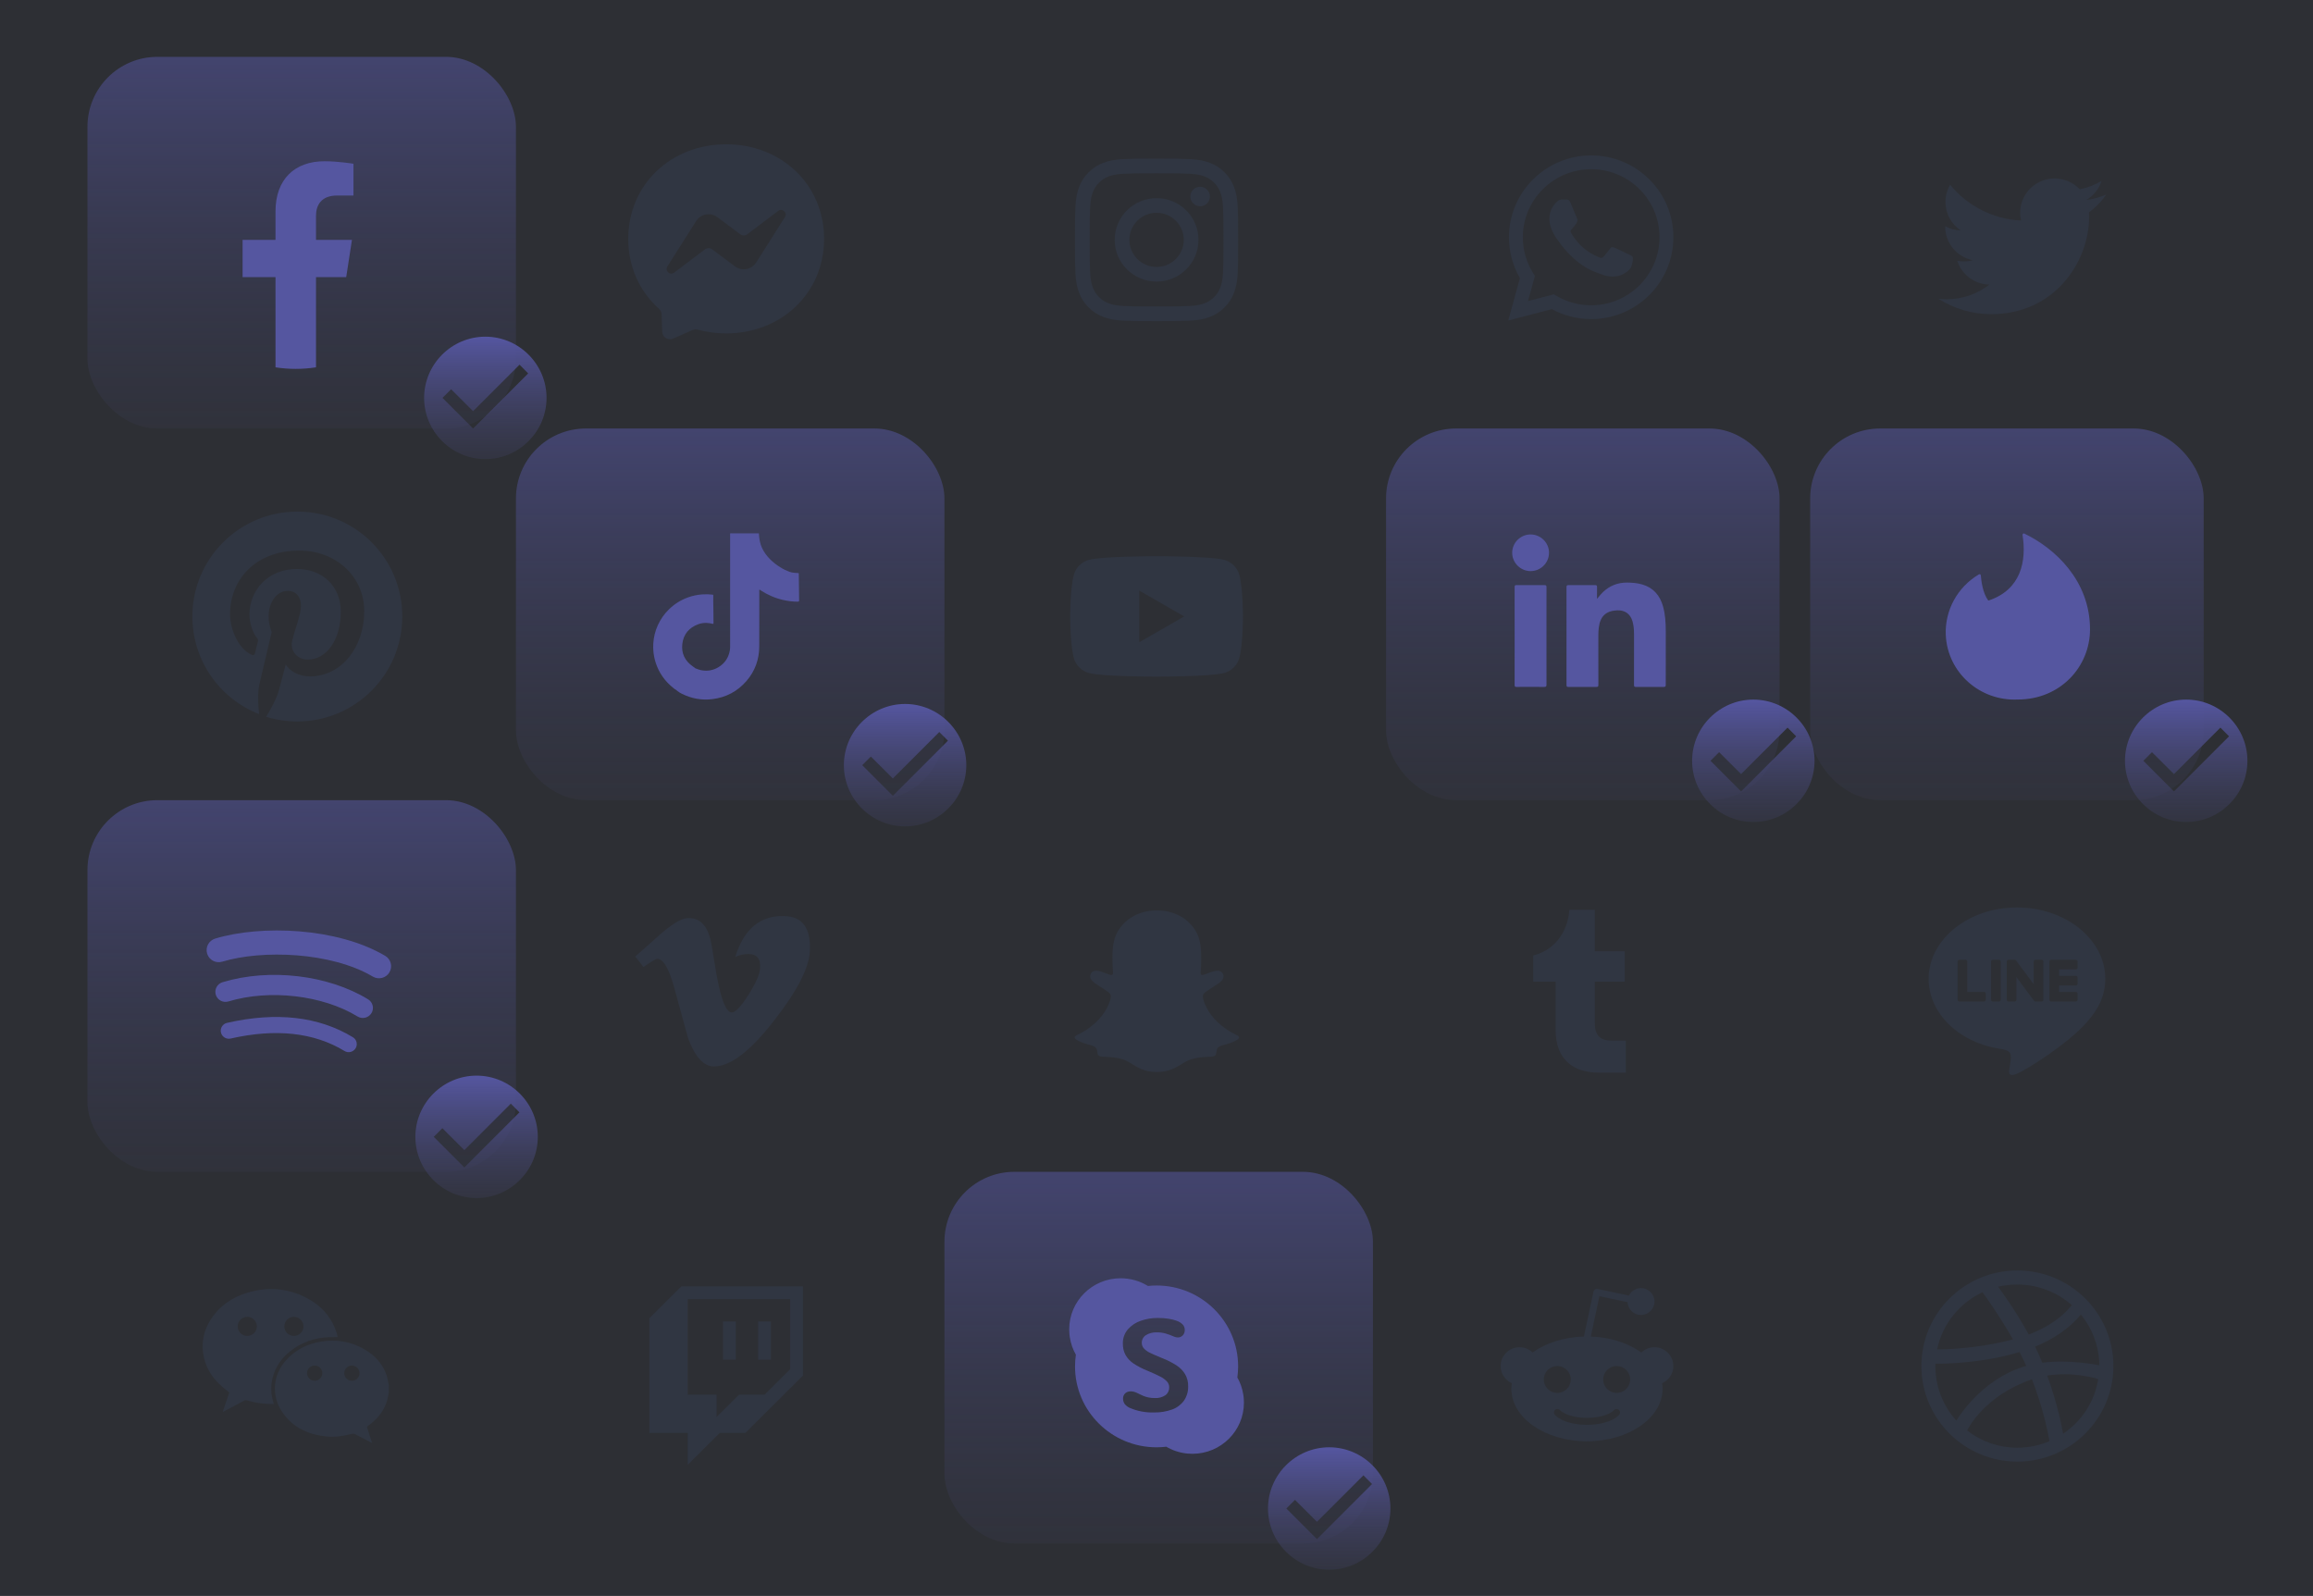 <svg width="529" height="365" viewBox="0 0 529 365" fill="none" xmlns="http://www.w3.org/2000/svg">
<rect width="529" height="365" fill="#2D2F34"/>
<rect x="118" y="98" width="98" height="85" rx="16" fill="url(#paint0_linear_233_624)"/>
<path d="M207 161C199.3 161 193 167.3 193 175C193 182.7 199.3 189 207 189C214.7 189 221 182.7 221 175C221 167.3 214.7 161 207 161ZM204.2 182L197.2 175L199.174 173.026L204.2 178.038L214.826 167.412L216.8 169.4L204.2 182Z" fill="url(#paint1_linear_233_624)"/>
<rect x="216" y="268" width="98" height="85" rx="16" fill="url(#paint2_linear_233_624)"/>
<path d="M304 331C296.3 331 290 337.3 290 345C290 352.7 296.3 359 304 359C311.7 359 318 352.7 318 345C318 337.3 311.7 331 304 331ZM301.2 352L294.2 345L296.174 343.026L301.2 348.038L311.826 337.412L313.8 339.4L301.2 352Z" fill="url(#paint3_linear_233_624)"/>
<rect x="20" y="183" width="98" height="85" rx="16" fill="url(#paint4_linear_233_624)"/>
<path d="M109 246C101.3 246 95 252.3 95 260C95 267.7 101.3 274 109 274C116.7 274 123 267.7 123 260C123 252.3 116.7 246 109 246ZM106.2 267L99.2 260L101.174 258.026L106.2 263.038L116.826 252.412L118.8 254.4L106.2 267Z" fill="url(#paint5_linear_233_624)"/>
<rect x="414" y="98" width="90" height="85" rx="16" fill="url(#paint6_linear_233_624)"/>
<rect x="20" y="13" width="98" height="85" rx="16" fill="url(#paint7_linear_233_624)"/>
<rect x="317" y="98" width="90" height="85" rx="16" fill="url(#paint8_linear_233_624)"/>
<path d="M264.516 36.282C259.447 36.282 258.812 36.304 256.821 36.394C254.835 36.484 253.478 36.798 252.291 37.258C251.063 37.732 250.023 38.368 248.985 39.401C247.947 40.434 247.309 41.469 246.832 42.691C246.372 43.873 246.056 45.224 245.965 47.2C245.874 49.182 245.853 49.815 245.853 54.86C245.853 59.906 245.874 60.538 245.965 62.52C246.056 64.497 246.371 65.848 246.832 67.029C247.309 68.251 247.947 69.287 248.985 70.319C250.023 71.353 251.063 71.988 252.291 72.463C253.478 72.921 254.835 73.236 256.821 73.326C258.812 73.417 259.447 73.438 264.516 73.438C269.585 73.438 270.22 73.417 272.211 73.326C274.198 73.236 275.554 72.922 276.741 72.463C277.969 71.988 279.009 71.353 280.047 70.319C281.084 69.287 281.723 68.251 282.2 67.029C282.66 65.848 282.977 64.497 283.067 62.52C283.158 60.538 283.18 59.906 283.18 54.86C283.18 49.815 283.158 49.182 283.067 47.2C282.977 45.223 282.66 43.873 282.2 42.691C281.723 41.469 281.084 40.434 280.047 39.401C279.009 38.367 277.969 37.732 276.741 37.258C275.554 36.798 274.198 36.484 272.211 36.394C270.22 36.304 269.585 36.282 264.516 36.282ZM264.516 39.63C269.499 39.63 270.09 39.649 272.058 39.738C273.877 39.821 274.865 40.123 275.523 40.378C276.395 40.715 277.016 41.118 277.669 41.768C278.323 42.417 278.727 43.037 279.065 43.903C279.321 44.558 279.625 45.542 279.709 47.353C279.798 49.312 279.817 49.9 279.817 54.86C279.817 59.821 279.798 60.409 279.709 62.368C279.625 64.179 279.322 65.163 279.065 65.817C278.727 66.685 278.322 67.304 277.669 67.954C277.016 68.603 276.395 69.006 275.523 69.343C274.865 69.598 273.877 69.9 272.058 69.983C270.09 70.073 269.5 70.091 264.516 70.091C259.532 70.091 258.942 70.072 256.974 69.983C255.155 69.901 254.167 69.598 253.509 69.343C252.638 69.006 252.016 68.603 251.363 67.954C250.709 67.303 250.305 66.684 249.967 65.817C249.711 65.163 249.407 64.179 249.324 62.368C249.235 60.409 249.216 59.821 249.216 54.86C249.216 49.9 249.235 49.312 249.324 47.353C249.408 45.542 249.711 44.558 249.967 43.903C250.305 43.036 250.709 42.417 251.363 41.768C252.016 41.118 252.638 40.715 253.509 40.378C254.166 40.123 255.155 39.821 256.974 39.738C258.943 39.649 259.533 39.63 264.516 39.63Z" fill="#303642"/>
<path d="M264.517 61.051C261.081 61.051 258.296 58.279 258.296 54.858C258.296 51.438 261.081 48.666 264.517 48.666C267.953 48.666 270.738 51.438 270.738 54.858C270.738 58.278 267.953 61.051 264.517 61.051ZM264.517 45.318C259.224 45.318 254.933 49.59 254.933 54.858C254.933 60.127 259.224 64.399 264.517 64.399C269.809 64.399 274.1 60.127 274.1 54.858C274.1 49.59 269.809 45.318 264.517 45.318Z" fill="#303642"/>
<path d="M276.718 44.943C276.718 46.175 275.715 47.173 274.479 47.173C273.241 47.173 272.239 46.175 272.239 44.943C272.239 43.712 273.242 42.714 274.479 42.714C275.715 42.714 276.718 43.712 276.718 44.943Z" fill="#303642"/>
<path fill-rule="evenodd" clip-rule="evenodd" d="M143.683 54.625C143.683 42.2 153.463 33 166.079 33C178.695 33 188.474 42.2 188.474 54.625C188.474 67.051 178.695 76.25 166.079 76.25C163.813 76.25 161.639 75.953 159.596 75.394C159.199 75.285 158.776 75.316 158.399 75.481L153.954 77.434C152.791 77.945 151.479 77.122 151.44 75.857L151.318 71.891C151.303 71.403 151.082 70.946 150.717 70.62C146.359 66.741 143.683 61.124 143.683 54.625ZM159.21 50.56L152.63 60.95H152.63C151.999 61.947 153.23 63.071 154.173 62.359L161.239 57.02C161.717 56.658 162.378 56.657 162.858 57.015L168.091 60.921C169.661 62.093 171.901 61.682 172.948 60.029L179.527 49.639C180.159 48.642 178.927 47.519 177.984 48.231L170.918 53.57C170.44 53.931 169.778 53.933 169.299 53.575L164.066 49.668C162.497 48.496 160.256 48.907 159.21 50.56Z" fill="#303642"/>
<path fill-rule="evenodd" clip-rule="evenodd" d="M372.484 58.17C372.015 57.937 369.704 56.806 369.274 56.649C368.843 56.493 368.53 56.416 368.217 56.883C367.904 57.351 367.003 58.405 366.729 58.717C366.455 59.029 366.181 59.068 365.711 58.834C365.241 58.6 363.728 58.106 361.933 56.513C360.537 55.274 359.594 53.742 359.319 53.274C359.045 52.806 359.29 52.553 359.525 52.32C359.736 52.111 359.995 51.775 360.23 51.501C360.465 51.229 360.543 51.033 360.699 50.721C360.856 50.409 360.778 50.136 360.66 49.902C360.543 49.668 359.603 47.367 359.212 46.43C358.831 45.519 358.443 45.642 358.155 45.628C357.881 45.615 357.568 45.612 357.255 45.612C356.942 45.612 356.432 45.729 356.001 46.197C355.571 46.665 354.357 47.796 354.357 50.098C354.357 52.399 356.04 54.622 356.275 54.934C356.51 55.246 359.588 59.969 364.301 61.994C365.423 62.476 366.297 62.763 366.98 62.979C368.105 63.335 369.13 63.284 369.939 63.164C370.841 63.03 372.719 62.033 373.111 60.94C373.502 59.849 373.502 58.913 373.384 58.717C373.266 58.523 372.953 58.405 372.483 58.171L372.484 58.17ZM363.911 69.819H363.905C361.101 69.818 358.35 69.068 355.951 67.651L355.38 67.314L349.465 68.858L351.044 63.119L350.672 62.531C349.108 60.054 348.281 57.192 348.283 54.253C348.286 45.678 355.297 38.701 363.917 38.701C368.092 38.703 372.016 40.323 374.967 43.262C377.918 46.203 379.542 50.11 379.541 54.266C379.537 62.842 372.526 69.819 363.911 69.819V69.819ZM377.213 41.029C373.663 37.492 368.942 35.544 363.911 35.541C353.547 35.541 345.112 43.936 345.108 54.252C345.106 57.551 345.972 60.769 347.618 63.607L344.95 73.304L354.918 70.702C357.665 72.193 360.757 72.978 363.904 72.98H363.911C363.913 72.98 363.911 72.98 363.911 72.98C374.275 72.98 382.71 64.585 382.715 54.268C382.717 49.268 380.764 44.566 377.213 41.029Z" fill="#303642"/>
<path d="M455.401 71.852C469.879 71.852 477.796 59.913 477.796 49.56C477.796 49.22 477.788 48.883 477.774 48.547C479.311 47.441 480.646 46.061 481.7 44.49C480.29 45.114 478.772 45.534 477.182 45.723C478.807 44.754 480.053 43.219 480.642 41.389C479.118 42.287 477.436 42.94 475.645 43.291C474.205 41.768 472.163 40.816 469.897 40.816C465.55 40.816 462.027 44.325 462.027 48.65C462.027 49.265 462.093 49.863 462.23 50.437C455.687 50.11 449.89 46.992 446.008 42.251C445.332 43.409 444.94 44.754 444.94 46.188C444.94 48.907 446.328 51.307 448.444 52.711C447.153 52.671 445.937 52.318 444.879 51.73C444.874 51.763 444.874 51.796 444.874 51.83C444.874 55.625 447.588 58.793 451.189 59.511C450.53 59.691 449.832 59.787 449.116 59.787C448.607 59.787 448.115 59.738 447.637 59.646C448.638 62.759 451.545 65.024 454.987 65.087C452.295 67.189 448.901 68.441 445.212 68.441C444.58 68.441 443.952 68.405 443.337 68.333C446.819 70.555 450.957 71.853 455.4 71.853L455.401 71.852Z" fill="#303642"/>
<path d="M371.847 245.316H365.599C359.974 245.316 355.782 242.435 355.782 235.543V224.505H350.67V218.528C356.296 217.074 358.648 212.255 358.919 208.083H364.76V217.559H371.575V224.504H364.76V234.116C364.76 236.996 366.221 237.992 368.546 237.992H371.846V245.315L371.847 245.316Z" fill="#303642"/>
<path d="M68.02 117.001C54.755 117.001 44 127.738 44 140.982C44 151.146 50.326 159.83 59.262 163.323C59.044 161.428 58.866 158.507 59.34 156.435C59.775 154.561 62.147 144.514 62.147 144.514C62.147 144.514 61.436 143.073 61.436 140.962C61.436 137.626 63.373 135.139 65.785 135.139C67.841 135.139 68.83 136.679 68.83 138.514C68.83 140.567 67.525 143.646 66.833 146.508C66.26 148.896 68.039 150.85 70.391 150.85C74.661 150.85 77.943 146.35 77.943 139.876C77.943 134.133 73.812 130.126 67.901 130.126C61.061 130.126 57.048 135.238 57.048 140.528C57.048 142.58 57.839 144.791 58.827 145.994C59.025 146.231 59.044 146.448 58.985 146.685C58.807 147.435 58.392 149.073 58.313 149.408C58.214 149.843 57.957 149.941 57.503 149.725C54.497 148.323 52.62 143.961 52.62 140.428C52.62 132.87 58.115 125.922 68.494 125.922C76.817 125.922 83.301 131.842 83.301 139.777C83.301 148.046 78.082 154.697 70.847 154.697C68.415 154.697 66.122 153.434 65.351 151.934C65.351 151.934 64.145 156.513 63.849 157.638C63.315 159.73 61.852 162.335 60.864 163.934C63.118 164.625 65.49 165 67.981 165C81.245 165 92 154.263 92 141.02C92.039 127.737 81.285 117 68.02 117V117.001Z" fill="#303642"/>
<path d="M260.563 146.881V135.079L270.831 140.981L260.563 146.882V146.881ZM283.45 131.511C282.996 129.819 281.657 128.485 279.956 128.033C276.874 127.21 264.516 127.21 264.516 127.21C264.516 127.21 252.157 127.21 249.075 128.033C247.375 128.485 246.036 129.819 245.581 131.511C244.755 134.579 244.755 140.981 244.755 140.981C244.755 140.981 244.755 147.382 245.581 150.449C246.036 152.143 247.374 153.475 249.075 153.928C252.157 154.75 264.516 154.75 264.516 154.75C264.516 154.75 276.874 154.75 279.956 153.928C281.657 153.475 282.996 152.143 283.45 150.449C284.276 147.382 284.276 140.981 284.276 140.981C284.276 140.981 284.276 134.579 283.45 131.511Z" fill="#303642"/>
<path fill-rule="evenodd" clip-rule="evenodd" d="M454.85 137.326C462.25 134.825 463.512 128.312 462.568 122.322C462.568 122.106 462.754 121.952 462.944 122.014C470.031 125.41 478 132.819 478 143.932C478 152.451 471.26 159.984 461.462 159.984C452.775 160.371 445.411 153.782 445.016 145.266C444.756 139.625 447.656 134.295 452.581 131.368C452.771 131.244 453.023 131.368 453.023 131.584C453.118 132.726 453.431 135.597 454.723 137.326H454.85Z" fill="#5556A0"/>
<path fill-rule="evenodd" clip-rule="evenodd" d="M350.058 130.614C352.382 130.613 354.273 128.723 354.271 126.404V126.403C354.269 124.117 352.37 122.234 350.066 122.231C347.746 122.229 345.84 124.131 345.848 126.439C345.856 128.723 347.762 130.614 350.058 130.614ZM365.741 136.378L365.741 136.378C366.031 136.031 366.313 135.693 366.635 135.391C368.172 133.949 369.991 133.22 372.113 133.239C373.28 133.248 374.434 133.332 375.558 133.656C378.131 134.397 379.626 136.159 380.339 138.661C380.874 140.538 380.972 142.464 380.976 144.396C380.979 146.381 380.976 148.365 380.974 150.35C380.971 152.442 380.968 154.533 380.972 156.625C380.974 157.006 380.867 157.107 380.489 157.103C378.379 157.086 376.27 157.086 374.16 157.104C373.79 157.107 373.709 156.992 373.711 156.644C373.722 152.765 373.725 148.887 373.713 145.008C373.709 144.037 373.647 143.065 373.373 142.12C372.869 140.379 371.617 139.492 369.785 139.588C367.283 139.72 365.983 140.953 365.664 143.485C365.588 144.09 365.551 144.695 365.552 145.304C365.553 146.636 365.553 147.967 365.553 149.299C365.553 151.739 365.553 154.179 365.562 156.62C365.563 156.996 365.469 157.107 365.083 157.104C362.959 157.085 360.833 157.087 358.709 157.102C358.368 157.105 358.27 157.014 358.271 156.671C358.28 149.203 358.28 141.735 358.27 134.267C358.27 133.898 358.391 133.812 358.742 133.814C360.76 133.829 362.778 133.831 364.795 133.813C365.167 133.81 365.263 133.929 365.254 134.28C365.239 134.915 365.242 135.551 365.245 136.187V136.187C365.246 136.444 365.247 136.701 365.247 136.958V136.957C365.42 136.764 365.582 136.57 365.741 136.378ZM353.689 147.987V147.987C353.688 150.849 353.687 153.712 353.698 156.575C353.7 156.985 353.597 157.109 353.17 157.105C351.062 157.082 348.953 157.087 346.844 157.102C346.506 157.105 346.404 157.02 346.405 156.673C346.415 149.193 346.414 141.713 346.407 134.232C346.406 133.923 346.482 133.813 346.812 133.815C348.951 133.829 351.09 133.833 353.23 133.812C353.64 133.808 353.697 133.967 353.696 134.317C353.688 137.298 353.689 140.279 353.689 143.259L353.69 145.492C353.69 146.323 353.689 147.155 353.689 147.987Z" fill="#5556A0"/>
<path d="M274.726 219.737C274.717 220.548 274.677 221.358 274.616 222.167C274.605 222.305 274.602 222.443 274.6 222.581C274.595 222.881 274.768 223.004 275.068 222.977C275.178 222.966 275.288 222.938 275.392 222.901C275.688 222.798 275.982 222.688 276.276 222.577C276.768 222.39 277.262 222.205 277.775 222.085C278.121 222.004 278.467 221.964 278.819 222.044C279.619 222.226 280.033 223.017 279.724 223.775C279.643 223.974 279.521 224.147 279.378 224.305C279.173 224.533 278.938 224.727 278.685 224.898C278.386 225.099 278.083 225.295 277.782 225.493C277.28 225.823 276.776 226.149 276.276 226.482C276.069 226.62 275.867 226.766 275.669 226.919C275.559 227.002 275.458 227.099 275.366 227.2C275.177 227.409 275.091 227.656 275.108 227.937C275.125 228.204 275.173 228.466 275.247 228.723C275.486 229.552 275.849 230.325 276.292 231.063C277.11 232.421 278.163 233.576 279.394 234.573C280.439 235.42 281.58 236.117 282.789 236.707C282.896 236.759 283.002 236.818 283.105 236.878C283.186 236.925 283.255 236.988 283.308 237.065C283.389 237.18 283.4 237.301 283.332 237.429C283.273 237.537 283.187 237.619 283.094 237.696C282.958 237.808 282.805 237.895 282.651 237.978C281.964 238.35 281.236 238.613 280.484 238.815C280.163 238.902 279.843 238.993 279.524 239.086C279.302 239.152 279.093 239.249 278.888 239.355C278.54 239.535 278.344 239.819 278.27 240.193C278.229 240.4 278.205 240.611 278.168 240.819C278.073 241.343 277.883 241.536 277.365 241.626C277.183 241.657 276.998 241.676 276.813 241.686C276.351 241.712 275.888 241.724 275.426 241.749C274.379 241.808 273.349 241.969 272.349 242.294C271.925 242.433 271.52 242.613 271.135 242.833C270.726 243.066 270.322 243.31 269.919 243.552C269.277 243.938 268.625 244.305 267.925 244.576C267.143 244.878 266.336 245.058 265.501 245.133C264.797 245.196 264.095 245.188 263.394 245.109C262.346 244.992 261.351 244.688 260.411 244.208C259.974 243.986 259.554 243.736 259.135 243.483C258.827 243.295 258.518 243.111 258.208 242.927C257.47 242.49 256.671 242.208 255.834 242.027C255.073 241.862 254.302 241.77 253.523 241.741C253.116 241.726 252.709 241.708 252.303 241.685C252.072 241.671 251.843 241.643 251.617 241.583C251.302 241.5 251.1 241.309 251.034 240.986C250.998 240.805 250.97 240.624 250.938 240.442C250.932 240.406 250.93 240.369 250.926 240.333C250.857 239.851 250.618 239.497 250.161 239.292C249.882 239.166 249.596 239.064 249.302 238.983C248.795 238.842 248.283 238.719 247.786 238.542C247.351 238.387 246.928 238.201 246.521 237.981C246.4 237.915 246.281 237.842 246.166 237.765C246.09 237.713 246.018 237.654 245.954 237.588C245.718 237.343 245.738 237.122 246.008 236.912C246.141 236.809 246.294 236.741 246.443 236.668C247.501 236.152 248.504 235.546 249.438 234.83C250.77 233.809 251.911 232.611 252.794 231.18C253.266 230.417 253.651 229.613 253.902 228.749C253.982 228.473 254.037 228.195 254.049 227.907C254.059 227.623 253.963 227.384 253.774 227.177C253.662 227.054 253.533 226.948 253.399 226.849C253.014 226.561 252.613 226.298 252.21 226.034C251.7 225.701 251.187 225.372 250.675 225.04C250.419 224.872 250.174 224.692 249.951 224.482C249.79 224.33 249.645 224.163 249.53 223.971C249.287 223.569 249.271 223.153 249.453 222.728C249.579 222.434 249.798 222.23 250.097 222.114C250.425 221.987 250.764 221.975 251.108 222.032C251.511 222.098 251.899 222.221 252.281 222.359C252.672 222.5 253.059 222.652 253.448 222.798C253.63 222.866 253.812 222.933 254.005 222.962C254.051 222.969 254.097 222.983 254.142 222.982C254.367 222.975 254.552 222.902 254.55 222.603C254.549 222.355 254.538 222.106 254.52 221.857C254.429 220.514 254.393 219.169 254.448 217.824C254.484 216.968 254.573 216.116 254.765 215.277C255.032 214.111 255.519 213.051 256.246 212.095C257.587 210.331 259.359 209.214 261.481 208.618C262.64 208.293 263.824 208.185 265.025 208.224C266.294 208.263 267.523 208.498 268.707 208.955C269.831 209.389 270.856 209.991 271.74 210.81C272.854 211.843 273.713 213.049 274.178 214.511C274.389 215.171 274.522 215.847 274.604 216.534C274.732 217.598 274.737 218.667 274.726 219.736V219.737Z" fill="#303642"/>
<path d="M80.477 315.789C79.513 315.789 78.731 315.01 78.731 314.05C78.731 313.09 79.512 312.311 80.477 312.311C81.442 312.311 82.224 313.09 82.224 314.05C82.224 315.01 81.442 315.789 80.477 315.789ZM71.966 315.789C71.001 315.789 70.22 315.01 70.22 314.05C70.22 313.09 71.001 312.311 71.966 312.311C72.931 312.311 73.713 313.09 73.713 314.05C73.713 315.01 72.931 315.789 71.966 315.789ZM88.878 316.586C88.733 315.919 88.653 315.231 88.436 314.589C87.545 311.962 85.791 310.021 83.425 308.629C80.325 306.806 76.964 306.249 73.43 306.826C70.261 307.343 67.529 308.717 65.372 311.144C62.449 314.433 62.021 319.055 64.417 322.737C66.798 326.399 70.374 328.076 74.615 328.523C76.626 328.736 78.592 328.415 80.537 327.915C80.713 327.87 80.945 327.872 81.103 327.95C82.063 328.426 83.011 328.93 83.962 329.426C84.32 329.613 84.676 329.804 85.095 330.026C85.058 329.893 85.043 329.832 85.023 329.773C84.683 328.713 84.347 327.651 83.993 326.595C83.923 326.385 83.931 326.26 84.128 326.13C84.396 325.955 84.644 325.748 84.893 325.546C86.664 324.108 87.968 322.348 88.587 320.134C88.746 319.565 88.823 318.973 88.939 318.392C88.939 317.862 88.939 317.332 88.939 316.802C88.918 316.73 88.893 316.659 88.877 316.586H88.878Z" fill="#303642"/>
<path d="M56.55 305.531C55.34 305.531 54.359 304.554 54.359 303.349C54.359 302.144 55.339 301.168 56.55 301.168C57.76 301.168 58.742 302.145 58.742 303.349C58.742 304.554 57.76 305.531 56.55 305.531ZM67.222 301.168C68.433 301.168 69.414 302.145 69.414 303.349C69.414 304.554 68.433 305.531 67.222 305.531C66.013 305.531 65.031 304.554 65.031 303.349C65.031 302.144 66.012 301.168 67.222 301.168ZM62.299 315.326C62.956 312.441 64.642 310.238 67.016 308.543C69.859 306.514 73.083 305.724 76.549 305.796C76.768 305.8 76.988 305.796 77.21 305.796C77.213 305.749 77.222 305.715 77.215 305.685C77.141 305.397 77.078 305.106 76.988 304.822C75.799 301.082 73.302 298.437 69.858 296.699C65.636 294.57 61.196 294.273 56.675 295.614C53.117 296.669 50.194 298.662 48.177 301.819C46.653 304.203 46.046 306.817 46.479 309.632C46.9 312.359 48.192 314.644 50.172 316.544C50.879 317.223 51.663 317.822 52.433 318.475C51.954 319.899 51.459 321.37 50.935 322.927C51.174 322.804 51.312 322.736 51.449 322.664C52.895 321.897 54.345 321.135 55.786 320.357C56.038 320.22 56.252 320.194 56.53 320.28C58.245 320.81 60.007 321.059 61.8 321.097C62.06 321.103 62.321 321.098 62.622 321.098C62.565 320.897 62.527 320.761 62.488 320.627C61.97 318.876 61.894 317.104 62.299 315.327V315.326Z" fill="#303642"/>
<path d="M369.746 318.563C368.043 318.563 366.659 317.185 366.659 315.49C366.659 313.795 368.044 312.415 369.746 312.415C371.448 312.415 372.833 313.794 372.833 315.49C372.833 317.184 371.448 318.563 369.746 318.563ZM370.29 323.611C368.182 325.706 364.144 325.869 362.956 325.869C361.769 325.869 357.731 325.706 355.626 323.611C355.314 323.3 355.314 322.795 355.626 322.484C355.938 322.173 356.445 322.173 356.758 322.485C358.086 323.807 360.928 324.277 362.957 324.277C364.986 324.277 367.829 323.807 369.159 322.485C369.472 322.174 369.979 322.175 370.291 322.485C370.603 322.797 370.603 323.301 370.29 323.612L370.29 323.611ZM353.073 315.49C353.073 313.795 354.459 312.416 356.161 312.416C357.863 312.416 359.248 313.795 359.248 315.49C359.248 317.184 357.863 318.563 356.161 318.563C354.458 318.563 353.073 317.184 353.073 315.49ZM382.709 312.416C382.709 310.039 380.774 308.113 378.387 308.113C377.221 308.113 376.166 308.574 375.389 309.32C372.434 307.197 368.363 305.827 363.829 305.669L365.798 296.447L372.232 297.809C372.31 299.436 373.649 300.736 375.305 300.736C377.01 300.736 378.392 299.361 378.392 297.663C378.392 295.966 377.01 294.589 375.305 294.589C374.093 294.589 373.053 295.292 372.548 296.305L365.365 294.785C365.165 294.741 364.956 294.78 364.784 294.892C364.612 295.002 364.492 295.177 364.449 295.376L362.25 305.667C357.65 305.794 353.513 307.167 350.521 309.313C349.744 308.572 348.693 308.113 347.531 308.113C345.144 308.113 343.208 310.039 343.208 312.416C343.208 314.164 344.258 315.666 345.762 316.34C345.696 316.767 345.659 317.201 345.659 317.641C345.659 324.261 353.4 329.628 362.95 329.628C372.499 329.628 380.24 324.261 380.24 317.641C380.24 317.204 380.205 316.773 380.139 316.348C381.653 315.679 382.711 314.171 382.711 312.416L382.709 312.416Z" fill="#303642"/>
<path fill-rule="evenodd" clip-rule="evenodd" d="M471.847 327.895C471.654 326.757 470.657 321.304 468.203 314.596C474.083 313.672 479.229 315.189 479.87 315.402C479.062 320.594 476.063 325.074 471.847 327.895ZM461.392 331.095C457.057 331.095 453.057 329.625 449.891 327.16C450.225 326.472 454.032 319.171 464.606 315.496C464.654 315.473 464.676 315.473 464.724 315.449C467.368 322.252 468.44 327.965 468.725 329.601C466.463 330.573 463.987 331.094 461.392 331.094V331.095ZM442.628 312.438C442.628 312.248 442.628 312.059 442.628 311.87C443.435 311.893 452.534 312.012 461.892 309.214C462.441 310.257 462.937 311.325 463.416 312.391C463.179 312.462 462.915 312.533 462.678 312.604C453.009 315.71 447.867 324.196 447.436 324.908C444.459 321.613 442.628 317.228 442.628 312.439V312.438ZM453.413 295.536C453.914 296.2 457.247 300.822 460.369 306.322C451.604 308.645 443.866 308.598 443.032 308.598C444.244 302.814 448.174 298.001 453.413 295.536V295.536ZM461.392 293.782C466.156 293.782 470.512 295.559 473.823 298.476C473.489 298.95 470.657 302.718 463.987 305.208C460.917 299.589 457.509 294.991 456.987 294.279C458.392 293.948 459.867 293.781 461.391 293.781L461.392 293.782ZM475.896 300.633C478.513 303.809 480.085 307.863 480.133 312.248C479.514 312.13 473.323 310.874 467.083 311.656C466.942 311.347 466.819 311.016 466.679 310.684C466.296 309.783 465.871 308.858 465.441 307.981C472.348 305.183 475.488 301.153 475.896 300.633L475.896 300.633ZM461.392 290.558C449.272 290.558 439.435 300.349 439.435 312.415C439.435 324.481 449.272 334.272 461.392 334.272C473.489 334.272 483.348 324.481 483.348 312.415C483.348 300.349 473.489 290.558 461.392 290.558Z" fill="#303642"/>
<path d="M185.229 217.456C185.05 221.328 182.334 226.629 177.079 233.359C171.646 240.386 167.049 243.901 163.29 243.901C160.96 243.901 158.989 241.762 157.378 237.481C156.303 233.556 155.228 229.632 154.154 225.708C152.957 221.429 151.676 219.287 150.303 219.287C150.004 219.287 148.959 219.914 147.168 221.16L145.288 218.75C147.26 217.025 149.206 215.301 151.119 213.573C153.75 211.312 155.726 210.122 157.041 210.002C160.15 209.704 162.064 211.82 162.783 216.349C163.559 221.236 164.097 224.275 164.399 225.465C165.296 229.519 166.283 231.545 167.359 231.545C168.195 231.545 169.453 230.23 171.128 227.599C172.801 224.97 173.697 222.97 173.818 221.593C174.057 219.324 173.16 218.186 171.128 218.186C170.171 218.186 169.185 218.406 168.17 218.838C170.134 212.436 173.887 209.326 179.425 209.504C183.531 209.624 185.468 212.274 185.23 217.455L185.229 217.456Z" fill="#303642"/>
<path fill-rule="evenodd" clip-rule="evenodd" d="M481.494 223.855C481.494 214.857 472.435 207.537 461.294 207.537C450.158 207.537 441.094 214.857 441.094 223.855C441.094 231.922 448.282 238.677 457.988 239.954C458.646 240.095 459.542 240.385 459.766 240.945C459.972 241.454 459.902 242.25 459.832 242.764C459.832 242.764 459.595 244.182 459.547 244.485L459.538 244.532C459.442 245.078 459.201 246.447 461.295 245.569C463.451 244.665 472.927 238.751 477.165 233.895C480.094 230.698 481.495 227.455 481.495 223.855H481.494ZM457.189 219.507H455.775C455.555 219.507 455.38 219.683 455.38 219.898V228.66C455.38 228.876 455.555 229.051 455.775 229.051H457.189C457.409 229.051 457.584 228.876 457.584 228.66V219.898C457.584 219.683 457.409 219.507 457.189 219.507ZM465.528 219.509H466.942L466.943 219.507C467.163 219.507 467.338 219.683 467.338 219.898V228.66C467.338 228.876 467.163 229.051 466.943 229.051H465.529C465.494 229.051 465.458 229.046 465.428 229.037C465.423 229.037 465.423 229.036 465.419 229.036L465.393 229.028C465.389 229.027 465.389 229.025 465.384 229.023C465.382 229.022 465.38 229.022 465.378 229.021C465.376 229.02 465.375 229.02 465.373 229.019L465.373 229.019C465.37 229.018 465.367 229.017 465.363 229.015L465.359 229.013L465.356 229.012C465.352 229.01 465.347 229.009 465.345 229.006L465.344 229.006C465.34 229.004 465.335 229.002 465.332 229C465.327 228.996 465.318 228.991 465.309 228.986C465.309 228.985 465.308 228.984 465.307 228.984C465.306 228.984 465.306 228.983 465.305 228.983C465.305 228.983 465.305 228.983 465.305 228.982C465.265 228.957 465.234 228.925 465.203 228.886L461.168 223.457V228.661C461.168 228.877 460.993 229.052 460.773 229.052H459.355C459.139 229.052 458.963 228.877 458.963 228.661V219.899C458.963 219.684 459.139 219.509 459.355 219.509H460.773C460.775 219.509 460.777 219.509 460.779 219.509L460.783 219.509L460.786 219.509C460.795 219.509 460.799 219.509 460.808 219.511L460.812 219.511C460.817 219.512 460.822 219.512 460.825 219.513C460.832 219.513 460.836 219.514 460.839 219.515L460.843 219.515C460.852 219.517 460.86 219.519 460.864 219.521C460.867 219.521 460.87 219.522 460.873 219.522L460.873 219.523C460.877 219.523 460.88 219.523 460.882 219.524C460.886 219.526 460.894 219.529 460.903 219.531L460.904 219.531C460.908 219.533 460.912 219.534 460.917 219.536C460.921 219.538 460.924 219.539 460.927 219.541L460.927 219.541C460.93 219.542 460.934 219.544 460.939 219.546C460.943 219.548 460.948 219.55 460.952 219.552C460.957 219.556 460.965 219.56 460.974 219.564L460.974 219.564C460.974 219.566 460.978 219.568 460.983 219.57C460.988 219.573 460.991 219.575 460.994 219.577C460.997 219.58 461 219.582 461.005 219.585C461.007 219.586 461.008 219.587 461.009 219.588C461.01 219.59 461.011 219.591 461.013 219.593C461.018 219.596 461.022 219.599 461.025 219.602C461.028 219.605 461.031 219.607 461.035 219.61C461.037 219.611 461.039 219.613 461.04 219.614C461.04 219.614 461.041 219.615 461.042 219.616C461.042 219.616 461.043 219.616 461.044 219.617C461.049 219.624 461.057 219.633 461.066 219.641C461.066 219.641 461.066 219.641 461.066 219.642C461.066 219.642 461.067 219.642 461.067 219.642L461.068 219.643L461.071 219.644L461.076 219.652C461.084 219.661 461.091 219.672 461.101 219.683L465.133 225.105V219.9C465.133 219.685 465.308 219.509 465.528 219.509ZM453.776 226.857H449.925V219.899C449.925 219.683 449.749 219.507 449.53 219.507H448.116C447.896 219.507 447.72 219.683 447.72 219.899V228.659C447.72 228.764 447.764 228.859 447.83 228.93C447.835 228.931 447.835 228.934 447.835 228.936V228.936C447.837 228.937 447.838 228.937 447.839 228.938C447.839 228.938 447.84 228.938 447.84 228.939C447.841 228.94 447.842 228.941 447.844 228.941C447.914 229.009 448.01 229.05 448.116 229.05H453.777C453.992 229.05 454.168 228.874 454.168 228.659V227.248C454.168 227.032 453.992 226.857 453.777 226.857H453.776ZM475.162 221.313C475.162 221.529 474.986 221.704 474.766 221.704L474.767 221.705H470.92V223.186H474.767C474.986 223.186 475.162 223.361 475.162 223.577V224.988C475.162 225.205 474.987 225.38 474.767 225.38H470.92V226.861H474.767C474.986 226.861 475.162 227.036 475.162 227.252V228.663C475.162 228.878 474.987 229.055 474.767 229.055H469.107C469.002 229.055 468.905 229.012 468.835 228.945C468.835 228.943 468.83 228.941 468.83 228.94C468.826 228.938 468.826 228.935 468.826 228.934C468.756 228.864 468.716 228.769 468.716 228.663V219.903C468.716 219.798 468.755 219.703 468.821 219.633C468.823 219.632 468.824 219.631 468.825 219.629C468.826 219.628 468.827 219.627 468.83 219.625C468.83 219.624 468.834 219.623 468.834 219.621C468.904 219.554 469.001 219.511 469.106 219.511H474.766C474.986 219.511 475.162 219.686 475.162 219.903V221.313Z" fill="#303642"/>
<path d="M79.179 63.388L80.494 54.859H72.272V49.324C72.272 46.99 73.421 44.716 77.103 44.716H80.841V37.454C80.841 37.454 77.449 36.878 74.206 36.878C67.435 36.878 63.01 40.963 63.01 48.359V54.859H55.483V63.388H63.01V84.007C64.519 84.243 66.065 84.366 67.641 84.366C69.216 84.366 70.764 84.243 72.273 84.007V63.388H79.179V63.388Z" fill="#5556A0"/>
<path d="M81.325 239.751C80.792 240.62 79.654 240.893 78.784 240.363C71.824 236.128 63.063 235.172 52.746 237.518C51.751 237.745 50.761 237.124 50.533 236.135C50.306 235.145 50.926 234.158 51.923 233.933C63.214 231.363 72.9 232.469 80.713 237.221C81.583 237.751 81.858 238.883 81.326 239.75L81.325 239.751Z" fill="#5556A0"/>
<path d="M84.952 231.716C84.282 232.799 82.86 233.138 81.773 232.474C73.808 227.599 61.66 226.188 52.237 229.035C51.015 229.403 49.724 228.717 49.353 227.503C48.985 226.286 49.674 225.004 50.894 224.633C61.66 221.382 75.043 222.957 84.192 228.553C85.278 229.219 85.62 230.636 84.952 231.716V231.716Z" fill="#5556A0"/>
<path d="M85.265 223.349C75.71 217.7 59.95 217.181 50.829 219.937C49.365 220.38 47.815 219.557 47.372 218.098C46.928 216.639 47.754 215.099 49.22 214.656C59.69 211.492 77.095 212.103 88.095 218.603C89.413 219.381 89.844 221.075 89.064 222.384C88.282 223.696 86.58 224.128 85.265 223.349H85.265Z" fill="#5556A0"/>
<path d="M182.688 131.23C182.689 131.059 182.683 131.052 182.503 131.054C182.069 131.058 181.639 131.006 181.212 130.942C179.661 130.709 174.631 128.082 173.78 123.785C173.762 123.701 173.573 122.635 173.575 122.181C173.576 121.977 173.572 121.977 173.371 121.974C173.325 121.973 173.278 121.974 173.232 121.974C171.263 121.974 169.295 121.972 167.326 121.974C166.93 121.975 166.985 121.925 166.985 122.321C166.984 130.819 166.984 139.317 166.986 147.816C166.986 148.132 166.976 148.449 166.921 148.76C166.624 150.404 165.778 151.692 164.346 152.571C163.105 153.332 161.758 153.549 160.329 153.268C159.878 153.179 159.455 153.01 159.032 152.843C158.997 152.812 158.963 152.781 158.929 152.75C158.786 152.631 158.629 152.533 158.477 152.427C156.655 151.171 155.79 149.427 156.053 147.247C156.32 145.034 157.599 143.533 159.706 142.759C160.333 142.528 160.996 142.433 161.668 142.469C162.1 142.491 162.531 142.546 162.951 142.665C163.096 142.706 163.174 142.655 163.182 142.502C163.185 142.448 163.186 142.394 163.186 142.34C163.187 140.815 163.129 137.483 163.121 137.475C163.125 137.036 163.125 136.596 163.132 136.157C163.135 136.031 163.071 136.008 162.965 135.996C162.17 135.902 161.377 135.885 160.578 135.943C159.475 136.023 158.405 136.249 157.366 136.621C155.708 137.214 154.253 138.132 152.996 139.357C151.917 140.409 151.069 141.626 150.447 142.997C149.852 144.309 149.511 145.687 149.417 147.121C149.375 147.743 149.383 148.367 149.442 148.991C149.522 149.854 149.686 150.698 149.949 151.521C150.707 153.89 152.083 155.832 154.036 157.373C154.234 157.53 154.425 157.702 154.663 157.803C154.763 157.891 154.862 157.98 154.962 158.067C155.278 158.305 155.617 158.508 155.971 158.682C158.159 159.757 160.463 160.195 162.892 159.899C166.044 159.516 168.67 158.126 170.737 155.73C172.683 153.475 173.628 150.829 173.645 147.871C173.67 143.638 173.651 139.406 173.654 135.173C173.654 135.073 173.595 134.929 173.707 134.879C173.795 134.839 173.883 134.954 173.965 135.008C175.548 136.043 177.253 136.791 179.102 137.211C180.177 137.456 181.264 137.605 182.37 137.603C182.718 137.602 182.765 137.585 182.766 137.241C182.768 135.738 182.688 131.629 182.689 131.23H182.688Z" fill="#5556A0"/>
<path d="M180.716 313.143L174.861 318.972H169.006L163.884 324.072V318.972H157.296V297.115H180.716V313.143ZM155.832 294.201L148.514 301.486V327.714H157.296V335L164.615 327.714H170.47L183.644 314.6V294.201H155.832Z" fill="#303642"/>
<path d="M173.397 310.959H176.324V302.216H173.397V310.959Z" fill="#303642"/>
<path d="M165.347 310.959H168.275V302.216H165.347V310.959Z" fill="#303642"/>
<path fill-rule="evenodd" clip-rule="evenodd" d="M270.765 320.356C270.08 321.282 269.132 321.982 268.043 322.367C266.731 322.834 265.344 323.058 263.951 323.031C262.036 323.097 260.131 322.739 258.373 321.98C257.924 321.781 257.53 321.476 257.225 321.092C256.972 320.739 256.841 320.315 256.851 319.882C256.826 319.419 257.006 318.969 257.342 318.651C257.691 318.346 258.144 318.188 258.607 318.206C259.124 318.213 259.631 318.343 260.086 318.585C260.653 318.866 261.099 319.078 261.426 319.219C261.8 319.375 262.187 319.496 262.583 319.583C263.07 319.689 263.569 319.741 264.069 319.736C264.951 319.799 265.831 319.566 266.565 319.074C267.124 318.639 267.436 317.964 267.407 317.259C267.407 316.767 267.219 316.292 266.88 315.934C266.432 315.474 265.907 315.093 265.329 314.81C264.645 314.451 263.683 314.014 262.444 313.498C261.335 313.059 260.274 312.509 259.275 311.859C258.522 311.365 257.893 310.705 257.437 309.93C256.998 309.11 256.781 308.191 256.808 307.263C256.775 306.084 257.179 304.936 257.943 304.035C258.737 303.13 259.758 302.452 260.9 302.068C262.143 301.631 263.454 301.411 264.772 301.419C265.635 301.41 266.496 301.476 267.347 301.615C267.957 301.709 268.555 301.862 269.135 302.074C269.666 302.254 270.145 302.558 270.532 302.963C270.817 303.295 270.97 303.721 270.963 304.158C270.984 304.617 270.82 305.065 270.509 305.404C270.214 305.716 269.798 305.889 269.368 305.877C269.075 305.875 268.786 305.81 268.519 305.687C267.864 305.395 267.189 305.15 266.499 304.951C265.863 304.785 265.209 304.703 264.552 304.711C263.696 304.678 262.849 304.895 262.114 305.331C261.481 305.714 261.108 306.408 261.14 307.144C261.136 307.618 261.317 308.076 261.646 308.42C262.037 308.823 262.498 309.152 263.007 309.39C263.578 309.672 264.429 310.046 265.562 310.511C265.687 310.55 265.809 310.599 265.928 310.657C267.032 311.092 268.092 311.634 269.089 312.275C269.878 312.787 270.543 313.466 271.036 314.264C271.521 315.103 271.765 316.059 271.739 317.027C271.78 318.211 271.439 319.378 270.765 320.356V320.356ZM284.463 319.966C284.464 319.965 284.465 319.963 284.466 319.961C284.463 319.912 284.456 319.864 284.452 319.814C284.443 319.708 284.434 319.601 284.422 319.496C284.408 319.366 284.391 319.236 284.372 319.107C284.365 319.063 284.36 319.02 284.353 318.976C284.134 317.556 283.665 316.226 282.99 315.03C283.104 314.203 283.168 313.36 283.168 312.501C283.168 302.282 274.818 293.998 264.518 293.998C263.846 293.998 263.182 294.035 262.529 294.103C262.502 294.087 262.476 294.069 262.449 294.053C262.397 294.021 262.344 293.992 262.292 293.961C262.252 293.938 262.213 293.916 262.174 293.894C262.031 293.812 261.886 293.733 261.74 293.657C261.695 293.634 261.65 293.611 261.604 293.588C261.586 293.58 261.569 293.568 261.552 293.559C261.55 293.559 261.55 293.56 261.548 293.56C261.42 293.497 261.291 293.437 261.161 293.378C261.113 293.357 261.066 293.335 261.018 293.314C260.926 293.274 260.834 293.237 260.74 293.199C260.736 293.197 260.733 293.196 260.729 293.194C260.667 293.169 260.604 293.145 260.542 293.121C260.511 293.11 260.482 293.096 260.452 293.085C260.451 293.085 260.45 293.085 260.449 293.085C259.926 292.889 259.384 292.731 258.828 292.611C258.812 292.608 258.796 292.603 258.779 292.6C258.477 292.536 258.17 292.485 257.859 292.444C257.83 292.44 257.803 292.434 257.775 292.43C257.772 292.431 257.77 292.432 257.767 292.433C257.289 292.374 256.803 292.34 256.309 292.34C249.805 292.34 244.534 297.571 244.534 304.023C244.534 304.358 244.551 304.689 244.579 305.017C244.578 305.019 244.578 305.022 244.576 305.023C244.579 305.053 244.584 305.083 244.586 305.113C244.595 305.205 244.606 305.296 244.616 305.388C244.63 305.514 244.646 305.64 244.664 305.765C244.669 305.797 244.675 305.83 244.68 305.862C244.903 307.293 245.379 308.628 246.062 309.828C245.934 310.701 245.866 311.592 245.866 312.501C245.866 322.72 254.215 331.004 264.515 331.004C265.267 331.004 266.007 330.955 266.736 330.869C266.744 330.873 266.751 330.877 266.758 330.881C266.787 330.898 266.816 330.914 266.846 330.931C266.871 330.946 266.896 330.96 266.921 330.975C266.953 330.993 266.984 331.011 267.015 331.028C267.246 331.155 267.48 331.273 267.719 331.385C267.728 331.39 267.738 331.395 267.747 331.4C267.748 331.399 267.749 331.399 267.75 331.399C267.899 331.469 268.049 331.535 268.202 331.598C268.242 331.614 268.283 331.63 268.325 331.646C268.481 331.708 268.64 331.768 268.801 331.825C268.828 331.835 268.854 331.846 268.881 331.855C268.883 331.854 268.884 331.854 268.886 331.853C269.093 331.925 269.3 331.988 269.512 332.047C269.533 332.053 269.553 332.06 269.575 332.065C269.718 332.104 269.862 332.141 270.007 332.174C270.044 332.182 270.08 332.191 270.116 332.199C270.251 332.23 270.387 332.258 270.524 332.283C270.574 332.292 270.623 332.301 270.672 332.309C270.8 332.331 270.927 332.353 271.056 332.37C271.121 332.38 271.185 332.386 271.25 332.395C271.365 332.409 271.481 332.423 271.599 332.435C271.615 332.436 271.63 332.439 271.647 332.44C271.649 332.439 271.65 332.439 271.651 332.439C272.002 332.47 272.356 332.488 272.715 332.488C279.22 332.488 284.494 327.256 284.494 320.801C284.494 320.521 284.481 320.243 284.461 319.967L284.463 319.966Z" fill="#5556A0"/>
<path d="M500 160C492.3 160 486 166.3 486 174C486 181.7 492.3 188 500 188C507.7 188 514 181.7 514 174C514 166.3 507.7 160 500 160ZM497.2 181L490.2 174L492.174 172.026L497.2 177.038L507.826 166.412L509.8 168.4L497.2 181Z" fill="url(#paint9_linear_233_624)"/>
<path d="M401 160C393.3 160 387 166.3 387 174C387 181.7 393.3 188 401 188C408.7 188 415 181.7 415 174C415 166.3 408.7 160 401 160ZM398.2 181L391.2 174L393.174 172.026L398.2 177.038L408.826 166.412L410.8 168.4L398.2 181Z" fill="url(#paint10_linear_233_624)"/>
<path d="M111 77C103.3 77 97 83.3 97 91C97 98.7 103.3 105 111 105C118.7 105 125 98.7 125 91C125 83.3 118.7 77 111 77ZM108.2 98L101.2 91L103.174 89.026L108.2 94.038L118.826 83.412L120.8 85.4L108.2 98Z" fill="url(#paint11_linear_233_624)"/>
<defs>
<linearGradient id="paint0_linear_233_624" x1="167" y1="98" x2="167" y2="227.389" gradientUnits="userSpaceOnUse">
<stop stop-color="#5556A0" stop-opacity="0.54"/>
<stop offset="1" stop-color="#313338" stop-opacity="0"/>
</linearGradient>
<linearGradient id="paint1_linear_233_624" x1="207" y1="161" x2="207" y2="203.622" gradientUnits="userSpaceOnUse">
<stop stop-color="#5556A0"/>
<stop offset="1" stop-color="#313338" stop-opacity="0"/>
</linearGradient>
<linearGradient id="paint2_linear_233_624" x1="265" y1="268" x2="265" y2="397.389" gradientUnits="userSpaceOnUse">
<stop stop-color="#5556A0" stop-opacity="0.54"/>
<stop offset="1" stop-color="#313338" stop-opacity="0"/>
</linearGradient>
<linearGradient id="paint3_linear_233_624" x1="304" y1="331" x2="304" y2="373.622" gradientUnits="userSpaceOnUse">
<stop stop-color="#5556A0"/>
<stop offset="1" stop-color="#313338" stop-opacity="0"/>
</linearGradient>
<linearGradient id="paint4_linear_233_624" x1="69" y1="183" x2="69" y2="312.389" gradientUnits="userSpaceOnUse">
<stop stop-color="#5556A0" stop-opacity="0.54"/>
<stop offset="1" stop-color="#313338" stop-opacity="0"/>
</linearGradient>
<linearGradient id="paint5_linear_233_624" x1="109" y1="246" x2="109" y2="288.622" gradientUnits="userSpaceOnUse">
<stop stop-color="#5556A0"/>
<stop offset="1" stop-color="#313338" stop-opacity="0"/>
</linearGradient>
<linearGradient id="paint6_linear_233_624" x1="459" y1="98" x2="459" y2="227.389" gradientUnits="userSpaceOnUse">
<stop stop-color="#5556A0" stop-opacity="0.54"/>
<stop offset="1" stop-color="#313338" stop-opacity="0"/>
</linearGradient>
<linearGradient id="paint7_linear_233_624" x1="69" y1="13" x2="69" y2="142.389" gradientUnits="userSpaceOnUse">
<stop stop-color="#5556A0" stop-opacity="0.54"/>
<stop offset="1" stop-color="#313338" stop-opacity="0"/>
</linearGradient>
<linearGradient id="paint8_linear_233_624" x1="362" y1="98" x2="362" y2="227.389" gradientUnits="userSpaceOnUse">
<stop stop-color="#5556A0" stop-opacity="0.54"/>
<stop offset="1" stop-color="#313338" stop-opacity="0"/>
</linearGradient>
<linearGradient id="paint9_linear_233_624" x1="500" y1="160" x2="500" y2="202.622" gradientUnits="userSpaceOnUse">
<stop stop-color="#5556A0"/>
<stop offset="1" stop-color="#313338" stop-opacity="0"/>
</linearGradient>
<linearGradient id="paint10_linear_233_624" x1="401" y1="160" x2="401" y2="202.622" gradientUnits="userSpaceOnUse">
<stop stop-color="#5556A0"/>
<stop offset="1" stop-color="#313338" stop-opacity="0"/>
</linearGradient>
<linearGradient id="paint11_linear_233_624" x1="111" y1="77" x2="111" y2="119.622" gradientUnits="userSpaceOnUse">
<stop stop-color="#5556A0"/>
<stop offset="1" stop-color="#313338" stop-opacity="0"/>
</linearGradient>
</defs>
</svg>
